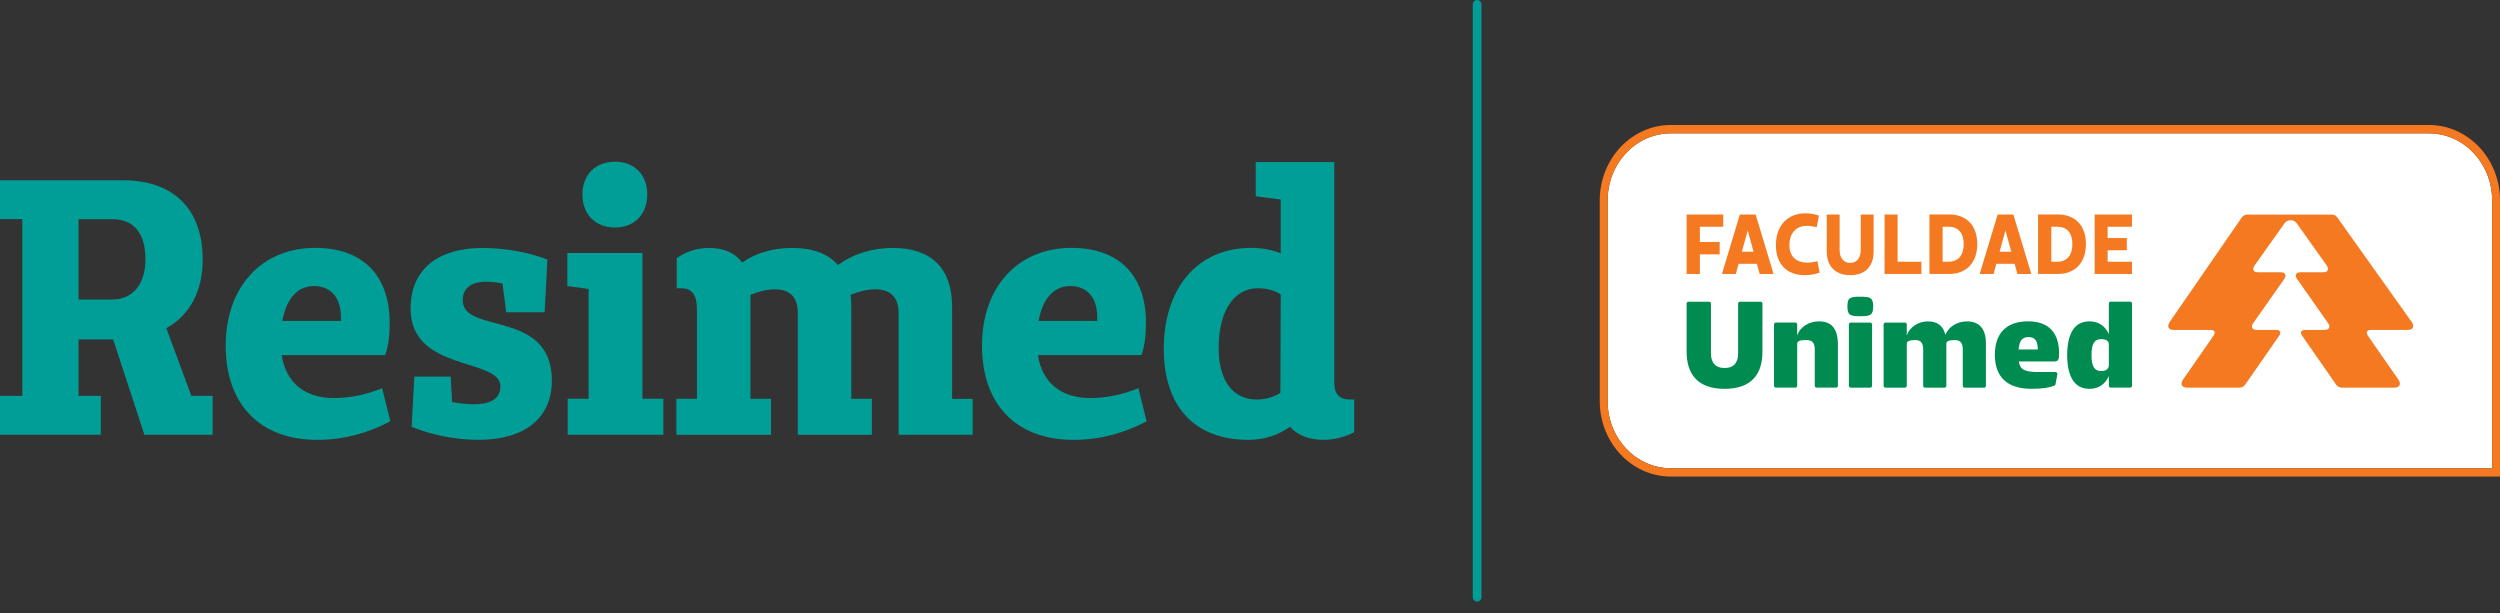 <svg xmlns="http://www.w3.org/2000/svg" width="159" height="39" viewBox="0 0 159 39" fill="none"><rect x="0" y="0" width="159" height="39" fill="#333333" stroke="none"/><path d="M13.524 27.651H9.184L7.198 21.592H4.995V25.177H6.413V27.651H0V25.177H1.418V13.938H0V11.464H7.809C11.037 11.464 12.891 13.291 12.891 16.505C12.891 18.539 12.062 20.042 10.579 20.876L12.171 25.177H13.524V27.651ZM7.111 19.049C8.442 19.049 9.249 18.102 9.249 16.483C9.249 14.864 8.529 13.94 7.155 13.94H4.995V19.051H7.111V19.049Z" fill="#009E96"></path><path d="M24.825 26.795C23.472 27.512 21.925 27.975 20.18 27.975C16.537 27.975 14.355 25.732 14.355 21.985C14.355 18.237 16.646 15.765 20.048 15.765C23.058 15.765 24.783 17.5 24.783 20.529C24.783 21.2 24.738 21.871 24.5 22.587H17.912C18.173 24.298 19.352 25.316 21.229 25.316C22.255 25.316 23.258 25.108 24.305 24.692L24.829 26.797L24.825 26.795ZM21.684 20.182C21.684 18.934 21.051 18.192 19.961 18.192C18.936 18.192 18.216 18.979 17.955 20.411H21.684V20.18V20.182Z" fill="#009E96"></path><path d="M31.959 18.031C31.588 17.962 31.238 17.915 30.911 17.915C29.95 17.915 29.428 18.355 29.428 19.094C29.428 21.291 35.099 19.649 35.099 24.205C35.099 26.587 33.376 27.974 30.432 27.974C28.882 27.974 27.333 27.627 26.178 27.142L26.352 23.952H28.664L28.751 25.571C29.253 25.663 29.732 25.71 30.146 25.71C31.259 25.71 31.827 25.317 31.827 24.578C31.827 22.728 26.112 23.675 26.112 19.63C26.112 17.064 27.944 15.769 30.67 15.769C32.329 15.769 33.898 16.139 34.814 16.508L34.64 19.861H32.197L31.957 18.035L31.959 18.031Z" fill="#009E96"></path><path d="M42.19 27.651H36.104V25.361H37.435V18.378L36.082 18.194V16.089H40.859V25.361H42.19V27.651ZM37.041 12.365C37.041 11.117 37.87 10.283 39.114 10.283C40.358 10.283 41.165 11.115 41.165 12.365C41.165 13.615 40.358 14.47 39.114 14.47C37.87 14.47 37.041 13.638 37.041 12.365Z" fill="#009E96"></path><path d="M61.864 27.65H57.152V19.904C57.152 18.91 56.628 18.401 55.67 18.401C55.103 18.401 54.557 18.564 54.098 18.749C54.12 18.98 54.143 19.235 54.143 19.488V25.363H55.451V27.652H50.739V19.906C50.739 18.912 50.26 18.404 49.299 18.404C48.71 18.404 48.187 18.566 47.728 18.751V25.365H49.036V27.654H43.015V25.365H44.324V19.653C44.324 18.774 44.019 18.335 43.321 18.335H43.038V16.416C43.626 16 44.324 15.769 45.111 15.769C46.049 15.769 46.747 16.092 47.204 16.693C48.076 16.092 49.145 15.769 50.411 15.769C51.677 15.769 52.681 16.139 53.291 16.855C54.252 16.161 55.429 15.769 56.802 15.769C59.245 15.769 60.554 17.087 60.554 19.492V25.367H61.862V27.656L61.864 27.65Z" fill="#009E96"></path><path d="M72.925 26.795C71.572 27.512 70.023 27.975 68.279 27.975C64.637 27.975 62.455 25.732 62.455 21.985C62.455 18.237 64.746 15.765 68.148 15.765C71.157 15.765 72.882 17.5 72.882 20.529C72.882 21.2 72.838 21.871 72.599 22.587H66.012C66.273 24.298 67.452 25.316 69.327 25.316C70.352 25.316 71.355 25.108 72.403 24.692L72.927 26.797L72.925 26.795ZM69.784 20.182C69.784 18.934 69.151 18.192 68.061 18.192C67.035 18.192 66.316 18.979 66.055 20.411H69.784V20.18V20.182Z" fill="#009E96"></path><path d="M86.123 27.488C85.557 27.788 84.837 27.974 84.182 27.974C83.243 27.974 82.501 27.674 82.044 27.142C81.302 27.674 80.408 27.974 79.382 27.974C75.979 27.974 74.017 25.848 74.017 22.194C74.017 18.31 76.177 15.765 79.558 15.765C80.256 15.765 80.889 15.881 81.455 16.112V12.69L79.864 12.482V10.309H84.859V24.368C84.859 25.039 85.187 25.408 85.82 25.408H86.125V27.49L86.123 27.488ZM81.455 18.726C81.085 18.494 80.648 18.333 79.993 18.333C78.466 18.333 77.506 19.812 77.506 22.126C77.506 24.231 78.422 25.41 79.927 25.41C80.515 25.41 80.996 25.247 81.431 24.994L81.454 18.727L81.455 18.726Z" fill="#009E96"></path><path d="M93.945 38.259C93.791 38.259 93.667 38.127 93.667 37.964V0.294C93.667 0.131 93.791 0 93.945 0C94.099 0 94.222 0.131 94.222 0.294V37.964C94.222 38.127 94.099 38.259 93.945 38.259Z" fill="#009E96"></path><path d="M154.48 8.482C156.7 8.482 158.499 10.389 158.499 12.742V29.78H106.264C104.045 29.78 102.246 27.873 102.246 25.52V12.742C102.246 10.389 104.045 8.482 106.264 8.482H154.48Z" fill="white"></path><path d="M154.48 8.482C156.7 8.482 158.499 10.389 158.499 12.742V29.78H106.264C104.045 29.78 102.246 27.873 102.246 25.52V12.742C102.246 10.389 104.045 8.482 106.264 8.482H154.48ZM154.48 7.949H106.264C103.771 7.949 101.744 10.099 101.744 12.74V25.518C101.744 28.161 103.773 30.309 106.264 30.309H159V12.74C159 10.097 156.972 7.949 154.48 7.949Z" fill="#F47920"></path><path d="M107.269 19.308C107.269 19.245 107.321 19.19 107.38 19.19H108.705C108.765 19.19 108.816 19.245 108.816 19.308V22.461C108.816 23.046 109.081 23.405 109.685 23.405C110.288 23.405 110.545 23.046 110.545 22.461V19.308C110.545 19.245 110.597 19.19 110.656 19.19H111.981C112.041 19.19 112.092 19.245 112.092 19.308V22.367C112.092 23.74 111.445 24.731 109.685 24.731C107.924 24.731 107.269 23.74 107.269 22.367V19.308ZM112.827 24.535V20.633C112.827 20.57 112.879 20.515 112.938 20.515H114.189C114.249 20.515 114.301 20.57 114.301 20.633V21.343C114.476 20.782 115.067 20.438 115.692 20.438C116.429 20.438 116.892 20.844 116.892 21.922V24.535C116.892 24.598 116.84 24.653 116.781 24.653H115.529C115.47 24.653 115.418 24.598 115.418 24.535V22.226C115.418 21.851 115.3 21.625 114.874 21.625C114.449 21.625 114.301 21.712 114.301 21.851V24.535C114.301 24.598 114.249 24.653 114.189 24.653H112.938C112.879 24.653 112.827 24.598 112.827 24.535ZM118.319 18.871C118.959 18.871 119.135 18.933 119.135 19.487C119.135 20.04 118.959 20.111 118.319 20.111C117.678 20.111 117.495 20.056 117.495 19.487C117.495 18.918 117.678 18.871 118.319 18.871ZM117.589 20.634C117.589 20.572 117.641 20.517 117.7 20.517H118.952C119.011 20.517 119.063 20.572 119.063 20.634V24.537C119.063 24.6 119.011 24.654 118.952 24.654H117.7C117.641 24.654 117.589 24.6 117.589 24.537V20.634ZM129 20.438C130.362 20.438 130.958 21.235 130.958 22.467C130.958 22.732 130.965 22.989 130.671 22.989H128.396C128.471 23.481 128.735 23.66 129.611 23.66H130.73C130.804 23.66 130.864 23.73 130.849 23.809L130.73 24.441C130.723 24.48 130.708 24.503 130.686 24.511C130.332 24.668 129.811 24.729 129.2 24.729C127.595 24.729 126.873 23.909 126.873 22.567C126.873 21.225 127.573 20.436 129 20.436M129.603 22.226C129.603 21.741 129.47 21.437 129.022 21.437C128.646 21.437 128.434 21.623 128.382 22.226H129.603ZM132.887 20.438C133.483 20.438 133.888 20.742 134.123 21.25V19.304C134.123 19.241 134.175 19.186 134.234 19.186H135.485C135.544 19.186 135.596 19.241 135.596 19.304V24.535C135.596 24.598 135.544 24.653 135.485 24.653H134.234C134.175 24.653 134.123 24.598 134.123 24.535V23.919C133.888 24.427 133.483 24.731 132.887 24.731C131.871 24.731 131.473 23.842 131.473 22.585C131.473 21.327 131.871 20.438 132.887 20.438ZM133.631 23.599C133.977 23.599 134.123 23.434 134.123 23.224V21.898C134.123 21.68 133.932 21.57 133.631 21.57C133.196 21.57 133.02 21.89 133.02 22.585C133.02 23.279 133.196 23.599 133.631 23.599Z" fill="#008C50"></path><path d="M119.797 20.635C119.797 20.572 119.849 20.517 119.909 20.517H121.16C121.219 20.517 121.271 20.572 121.271 20.635V21.345C121.447 20.784 122.03 20.44 122.611 20.44C123.192 20.44 123.582 20.697 123.729 21.298C123.927 20.76 124.517 20.44 125.098 20.44C125.828 20.44 126.305 20.847 126.305 21.845V24.537C126.305 24.6 126.253 24.655 126.194 24.655H124.943C124.884 24.655 124.832 24.6 124.832 24.537V22.228C124.832 21.853 124.713 21.627 124.325 21.627C123.936 21.627 123.788 21.714 123.788 21.853V24.537C123.788 24.6 123.736 24.655 123.677 24.655H122.426C122.366 24.655 122.315 24.6 122.315 24.537V22.228C122.315 21.853 122.196 21.627 121.807 21.627C121.419 21.627 121.271 21.714 121.271 21.853V24.537C121.271 24.6 121.219 24.655 121.16 24.655H119.909C119.849 24.655 119.797 24.6 119.797 24.537V20.635Z" fill="#008C50"></path><path d="M139.113 24.654H142.404C142.596 24.654 142.7 24.591 142.804 24.45L144.939 21.375C144.984 21.312 145.028 21.234 145.028 21.155C145.028 21.046 144.925 20.983 144.747 20.983H143.518C143.325 20.983 143.222 20.889 143.222 20.763C143.222 20.685 143.266 20.606 143.311 20.543L145.269 17.755C145.313 17.693 145.358 17.614 145.358 17.536C145.358 17.41 145.254 17.316 145.062 17.316H143.605C143.412 17.316 143.309 17.237 143.309 17.112C143.309 17.033 143.353 16.939 143.398 16.876L145.3 14.196C145.404 14.055 145.552 14.008 145.685 14.008C145.819 14.008 145.967 14.055 146.07 14.196L147.973 16.876C148.017 16.939 148.062 17.033 148.062 17.112C148.062 17.237 147.958 17.316 147.766 17.316H146.309C146.117 17.316 146.013 17.41 146.013 17.536C146.013 17.614 146.057 17.693 146.102 17.755L148.06 20.543C148.104 20.606 148.149 20.685 148.149 20.763C148.149 20.889 148.045 20.983 147.853 20.983H146.624C146.446 20.983 146.342 21.046 146.342 21.155C146.342 21.234 146.387 21.312 146.431 21.375L148.569 24.45C148.673 24.591 148.791 24.654 148.969 24.654H152.261C152.498 24.654 152.631 24.559 152.631 24.403C152.631 24.308 152.587 24.214 152.543 24.151L150.614 21.375C150.57 21.312 150.525 21.234 150.525 21.155C150.525 21.046 150.629 20.983 150.807 20.983H153.122C153.359 20.983 153.477 20.889 153.477 20.732C153.477 20.637 153.433 20.543 153.388 20.481L148.656 13.835C148.567 13.71 148.478 13.647 148.271 13.647H142.959C142.826 13.647 142.678 13.678 142.574 13.835L137.989 20.481C137.93 20.575 137.901 20.653 137.901 20.732C137.901 20.889 138.019 20.983 138.256 20.983H140.571C140.749 20.983 140.853 21.046 140.853 21.155C140.853 21.234 140.808 21.312 140.764 21.375L138.835 24.151C138.791 24.214 138.746 24.308 138.746 24.403C138.746 24.559 138.88 24.654 139.117 24.654" fill="#F47920"></path><path d="M108.111 14.421V15.393H109.37V16.177H108.111V17.425H107.269V13.643H109.599V14.421H108.111Z" fill="#F47920"></path><path d="M112.775 17.355V17.425H111.915L111.737 16.778H110.575L110.397 17.425H109.536V17.355L110.658 13.643H111.658L112.779 17.355H112.775ZM111.526 16.009L111.154 14.653L110.782 16.009H111.526Z" fill="#F47920"></path><path d="M115.681 13.713L115.544 14.449C115.294 14.39 115.117 14.363 114.913 14.363C114.271 14.363 113.806 14.794 113.806 15.589C113.806 16.303 114.239 16.701 114.933 16.701C115.169 16.701 115.378 16.668 115.587 16.609L115.729 17.339C115.413 17.453 115.087 17.502 114.782 17.502C113.706 17.502 112.948 16.858 112.948 15.589C112.948 14.319 113.727 13.568 114.808 13.568C115.13 13.568 115.415 13.617 115.685 13.713" fill="#F47920"></path><path d="M119.162 15.993C119.162 16.923 118.642 17.5 117.68 17.5C116.718 17.5 116.181 16.921 116.181 15.993V13.643H117.001V15.913C117.001 16.387 117.251 16.723 117.674 16.723C118.098 16.723 118.343 16.387 118.343 15.913V13.643H119.162V15.993Z" fill="#F47920"></path><path d="M122.2 16.646V17.425H119.86V13.643H120.686V16.646H122.2Z" fill="#F47920"></path><path d="M125.753 15.522C125.753 16.699 125.071 17.423 123.969 17.423H122.711V13.64H123.969C125.071 13.64 125.753 14.342 125.753 15.52M124.891 15.522C124.891 14.807 124.545 14.419 123.923 14.419H123.551V16.646H123.923C124.545 16.646 124.891 16.24 124.891 15.522Z" fill="#F47920"></path><path d="M129.168 17.355V17.425H128.308L128.13 16.778H126.968L126.79 17.425H125.929V17.355L127.051 13.643H128.05L129.172 17.355H129.168ZM127.919 16.009L127.547 14.653L127.175 16.009H127.919Z" fill="#F47920"></path><path d="M132.665 15.522C132.665 16.699 131.982 17.423 130.88 17.423H129.622V13.64H130.88C131.982 13.64 132.665 14.342 132.665 15.52M131.804 15.522C131.804 14.807 131.458 14.419 130.836 14.419H130.464V16.646H130.836C131.458 16.646 131.804 16.24 131.804 15.522Z" fill="#F47920"></path><path d="M134.045 14.421V15.14H135.265V15.916H134.045V16.646H135.594V17.425H133.22V13.643H135.594V14.421H134.045Z" fill="#F47920"></path></svg>
